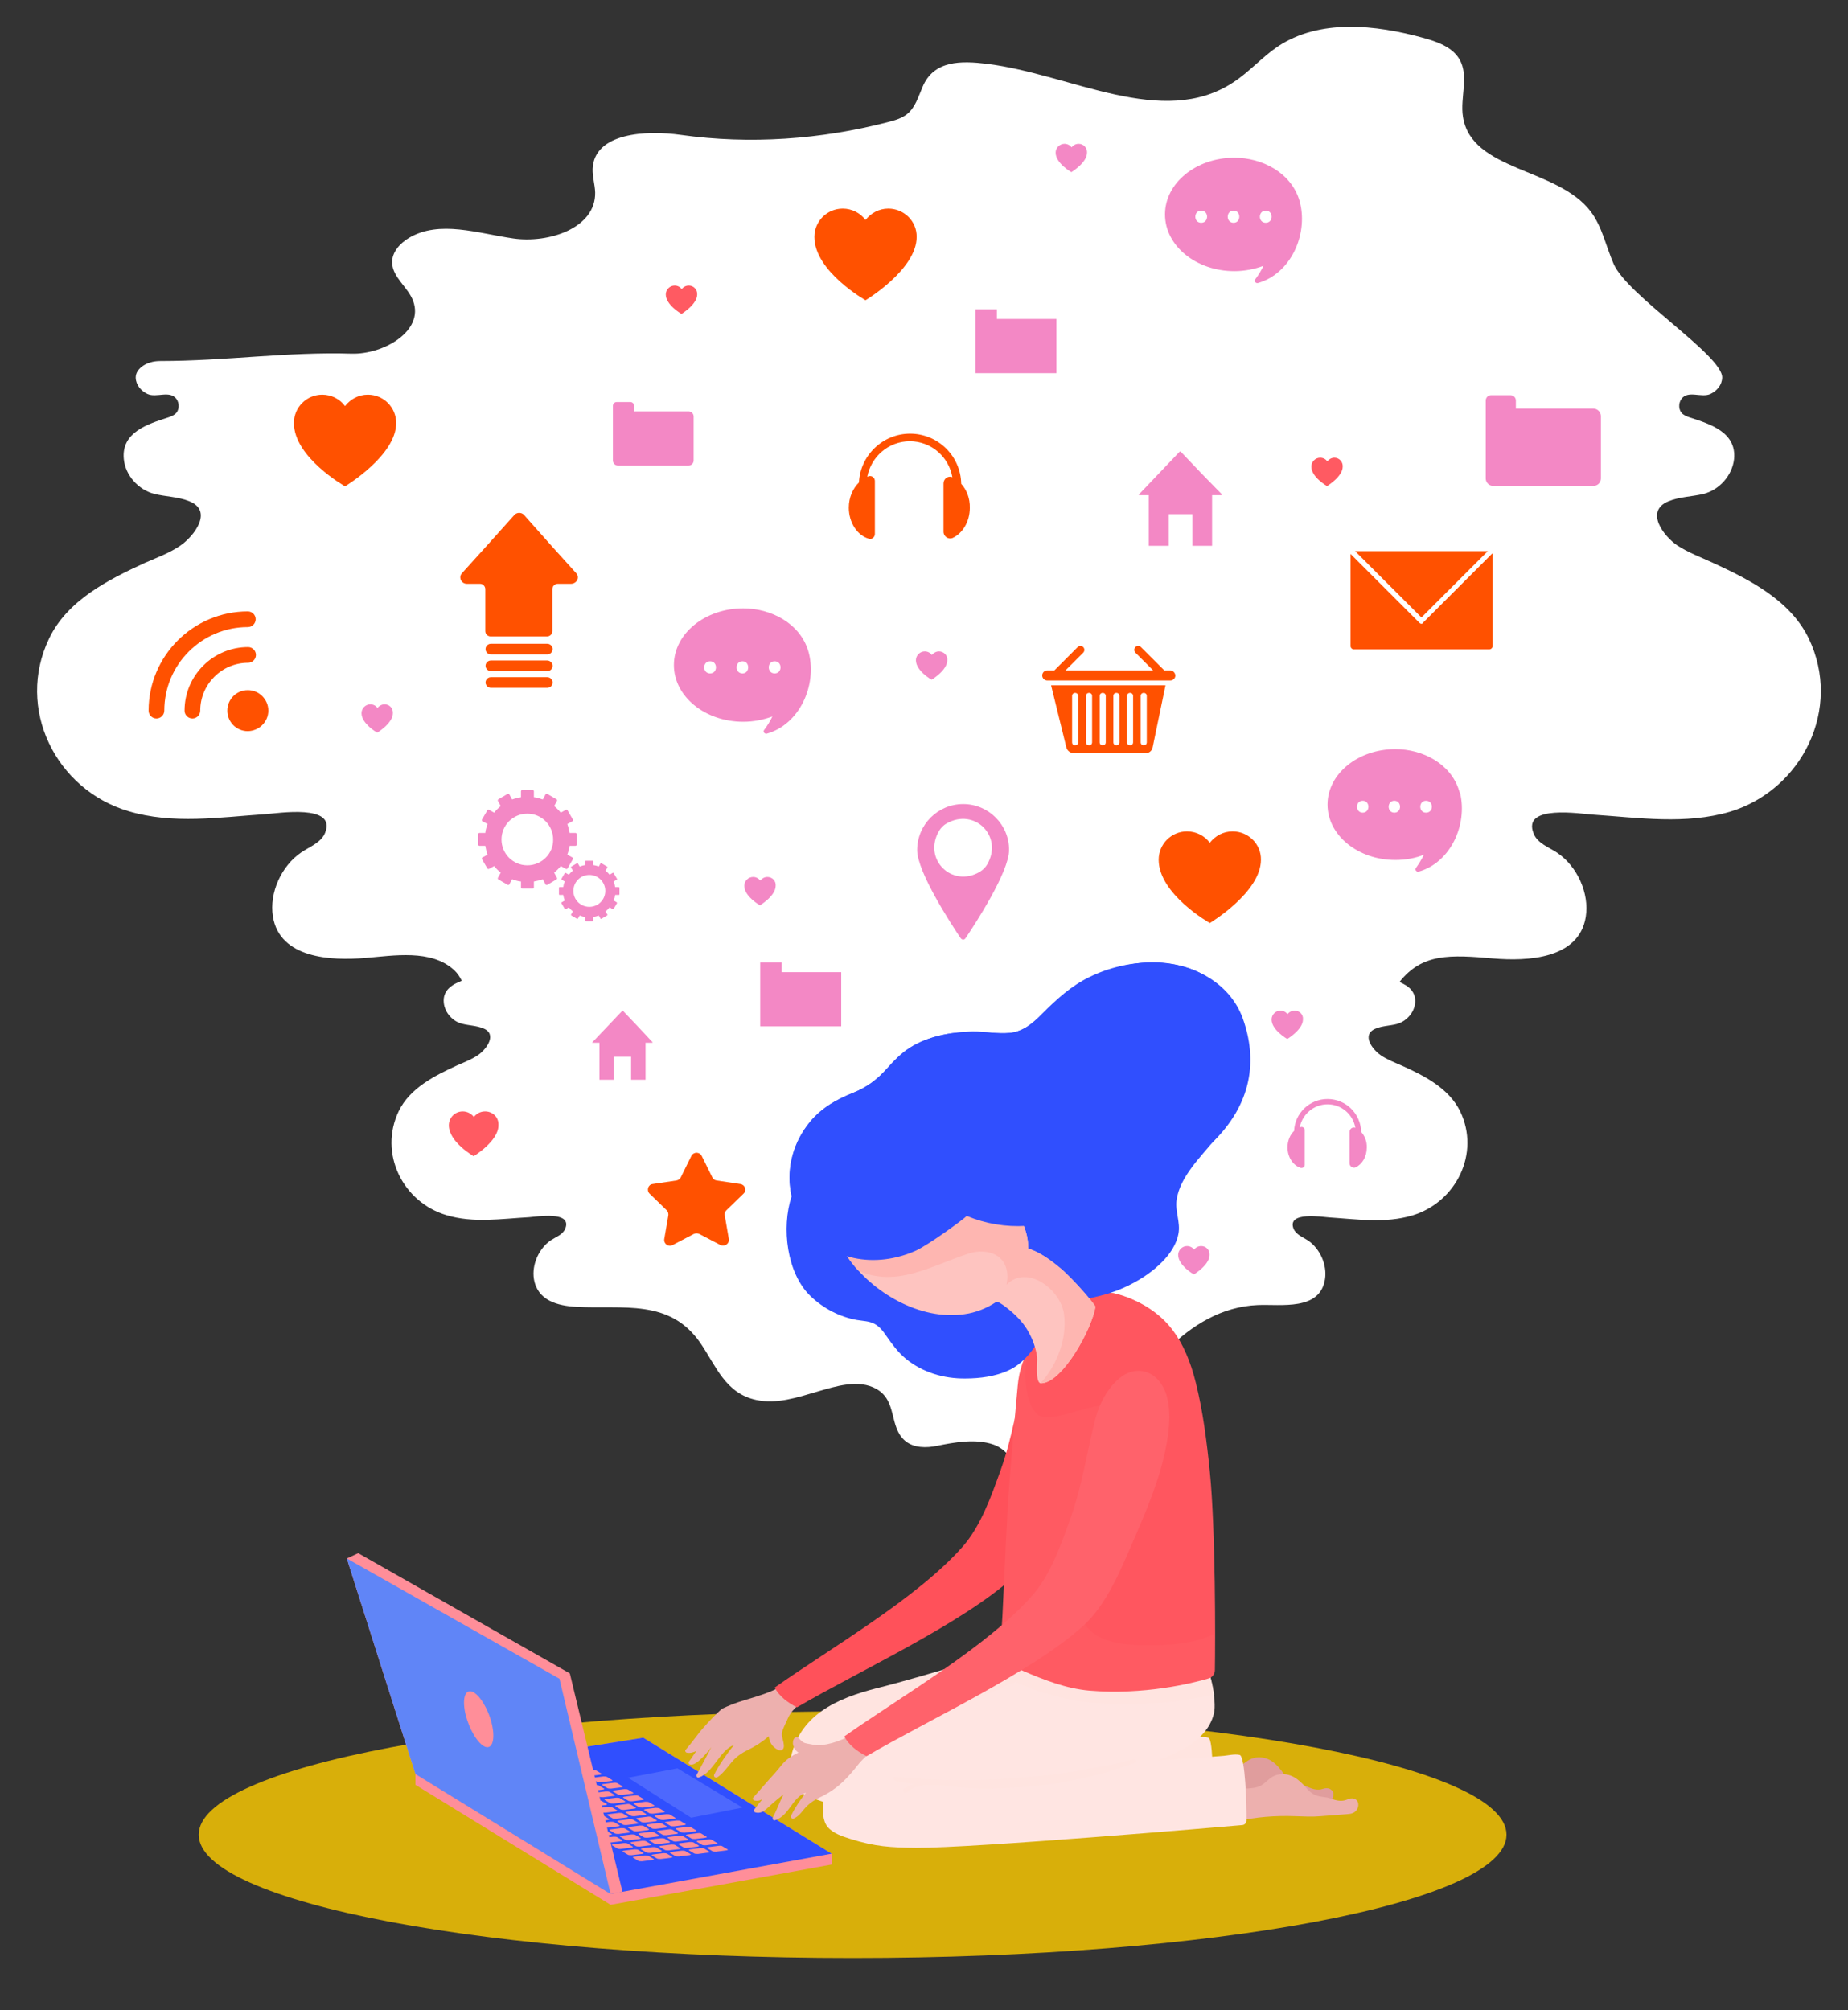 <?xml version="1.0" encoding="utf-8"?>
<!-- Generator: Adobe Illustrator 19.0.0, SVG Export Plug-In . SVG Version: 6.00 Build 0)  -->
<svg version="1.1" id="Layer_1" xmlns="http://www.w3.org/2000/svg" xmlns:xlink="http://www.w3.org/1999/xlink" x="0px" y="0px"
	 viewBox="0 0 730 794" style="enable-background:new 0 0 730 794;" xml:space="preserve">
<rect x="0" y="0" width="730" height="794" fill="#333333" stroke="none"/>
<style type="text/css">
	.st0{fill:#FFFFFF;}
	.st1{fill:#FF5100;}
	.st2{fill:#F388C5;}
	.st3{fill:#FF5A62;}
	.st4{opacity:0.81;}
	.st5{clip-path:url(#XMLID_290_);fill:#FECB00;}
	.st6{fill:#FF8E99;}
	.st7{fill:#304FFE;}
	.st8{fill:#4D68FE;}
	.st9{fill:#6085F7;}
	.st10{fill:#E09D9D;}
	.st11{fill:#FFE4E0;}
	.st12{fill:#EDB0AE;}
	.st13{fill:#FFE5E2;}
	.st14{fill:#FF515A;}
	.st15{fill:#FF565F;}
	.st16{fill:#FEC4C0;}
	.st17{fill:#FEB6B1;}
	.st18{fill:#FF626B;}
	.st19{fill:none;}
</style>
<path id="XMLID_159_" class="st0" d="M714.5,252.2c-7.3-15.1-23.5-23.3-37.9-29.9c-4.7-2.2-9.7-4-14.1-6.9
	c-5.3-3.6-12.9-13.5-3.4-17.4c4.4-1.8,9.2-1.8,13.8-2.9c6.3-1.6,11.4-7.3,12.1-13.8c1-10.6-9.5-13.8-17.5-16.4
	c-0.9-0.3-1.9-0.7-2.7-1.3c-1.8-1.4-1.9-4.2-0.6-6c2.6-3.6,7.9-0.3,11.5-2c2.5-1.2,4.5-3.5,4.6-6.4c0.3-8.8-37.4-32.3-42.9-45
	c-3-6.9-4.5-14.6-9-20.6c-13.1-17.4-47.2-15.9-50.5-37.5c-1.2-7.6,2.5-16.1-1.4-22.7c-2.8-4.8-8.7-6.9-14.1-8.4
	c-19.2-5.3-41.2-7.6-57.7,3.4c-6.2,4.2-11.2,10-17.5,14.1c-28,18.5-64.1-3.2-97.4-7.3c-10-1.2-21-1.5-25.4,9.2
	c-1.6,3.7-2.8,7.9-5.9,10.5c-2.1,1.8-4.9,2.6-7.6,3.3c-26.6,6.9-54.6,8.9-81.8,5.1c-14.1-2-34.4-0.8-35,13.4c-0.1,3.1,0.9,6.2,1,9.3
	c0.3,14.1-18.3,20.2-32.3,18.2c-14-2-29.2-7.4-41.3-0.2c-3.5,2.1-6.7,5.6-6.6,9.7c0.1,5.9,6.3,9.7,8.3,15.2
	c4.4,11.8-11.6,21.1-24.2,20.8c-25.5-0.8-49.9,2.9-75.7,2.9c-2.7,0-5.4,0.7-7.5,2.4c-1.3,1.1-2.2,2.4-2.2,4.2
	c0.1,2.9,2.1,5.2,4.6,6.4c3.6,1.7,8.8-1.6,11.5,2c1.3,1.8,1.2,4.6-0.6,6c-0.8,0.6-1.7,1-2.7,1.3c-8,2.6-18.5,5.8-17.5,16.4
	c0.6,6.5,5.8,12.2,12.1,13.8c4.5,1.1,9.4,1.1,13.8,2.9c9.5,3.8,1.9,13.7-3.4,17.4c-4.3,3-9.3,4.8-14.1,6.9
	c-14.4,6.6-30.7,14.8-37.9,29.9c-13.3,27.6,2.6,59.7,31.3,68.2c17.6,5.3,36.1,2.4,54,1.2c5-0.3,28.4-4.2,23.7,7.4
	c-1.6,3.9-6.2,5.5-9.4,7.7c-7.8,5.3-12.7,15.9-11.2,25.3c2.7,16.7,23.2,17.5,36.4,16.4c11.2-0.9,26.1-3.6,35.2,4.8
	c1.3,1.2,2.2,2.6,3,4.2c-3.9,1.5-7.6,3.8-7.1,8.7c0.4,3.9,3.5,7.4,7.3,8.3c2.7,0.7,5.6,0.7,8.3,1.8c5.7,2.3,1.2,8.3-2,10.5
	c-2.6,1.8-5.6,2.9-8.5,4.2c-8.7,4-18.5,8.9-22.9,18c-8,16.7,1.6,36,18.9,41.1c10.6,3.2,21.7,1.4,32.6,0.8c3-0.2,17.1-2.6,14.3,4.5
	c-1,2.4-3.7,3.3-5.7,4.6c-4.7,3.2-7.6,9.6-6.7,15.3c1.4,8.5,9.3,10.6,16.8,11c18.5,1,36.7-3.3,48.9,14.2c6.3,9.2,9.9,20,22.2,22.6
	c8,1.7,16.2-1,24-3.3c7.3-2.1,16.4-5.1,23.5-1c8.2,4.7,4.8,14.9,11.2,20.4c3.4,2.9,8.4,2.9,12.7,2c6.9-1.4,15.2-2.9,22.2-0.5
	c8.9,3,11.9,16.3,19.1,21.8c12.6,9.5,21-18.6,25.2-25.8c12.8-22,31.8-49.9,60.1-51.1c9.2-0.4,24.6,2.4,26.6-10.2
	c0.9-5.7-2-12.1-6.7-15.3c-2-1.3-4.7-2.3-5.7-4.6c-2.8-7,11.3-4.7,14.3-4.5c10.8,0.7,21.9,2.4,32.6-0.8
	c17.3-5.2,26.9-24.5,18.9-41.1c-4.4-9.1-14.2-14.1-22.9-18c-2.9-1.3-5.9-2.4-8.5-4.2c-3.2-2.2-7.8-8.1-2-10.5
	c2.6-1.1,5.6-1.1,8.3-1.8c3.8-1,6.9-4.4,7.3-8.3c0.4-4.5-2.6-6.8-6.2-8.3c9-11.4,20-10.8,37.2-9.3c13.2,1.1,33.7,0.3,36.4-16.4
	c1.5-9.4-3.4-20-11.2-25.3c-3.2-2.2-7.9-3.7-9.4-7.7c-4.7-11.6,18.7-7.7,23.7-7.4c17.9,1.2,36.4,4,54-1.2
	C711.9,311.9,727.8,279.9,714.5,252.2"/>
<polygon id="XMLID_158_" class="st1" points="587.7,217.7 535.3,217.7 561.5,243.9 "/>
<path id="XMLID_157_" class="st1" d="M561.5,246.4c-0.3,0-0.5-0.1-0.7-0.3l-27.3-27.3c0,0.1,0,0.1,0,0.2v36.2c0,0.7,0.6,1.3,1.3,1.3
	h53.5c0.7,0,1.3-0.6,1.3-1.3V219c0-0.1,0-0.2-0.1-0.4l-27.4,27.4C562,246.3,561.8,246.4,561.5,246.4"/>
<path id="XMLID_156_" class="st1" d="M379.7,191.1c-0.2-11-9.2-19.8-20.2-19.8c-10.8,0-19.7,8.6-20.2,19.3c-2.4,2.3-4,5.9-4,9.9
	c0,6,3.4,11,7.9,12.3c1.2,0.4,2.4-0.6,2.4-1.9v-20.9c0-1.3-1.2-2.2-2.4-1.9c-0.2,0.1-0.4,0.2-0.6,0.2c1.5-7.9,8.4-14,16.8-14
	c8.4,0,15.4,6.1,16.8,14.2c-1.7-0.7-3.5,0.6-3.5,2.5V210c0,1.9,1.9,3.2,3.6,2.5c3.9-1.8,6.8-6.4,6.8-11.9
	C383.2,196.8,381.8,193.4,379.7,191.1"/>
<path id="XMLID_155_" class="st2" d="M537.7,447.1c-0.2-7.2-6-13-13.3-13c-7.1,0-12.9,5.6-13.2,12.6c-1.6,1.5-2.6,3.9-2.6,6.5
	c0,3.9,2.2,7.2,5.2,8.1c0.8,0.2,1.6-0.4,1.6-1.2v-13.7c0-0.8-0.8-1.5-1.6-1.2c-0.1,0-0.2,0.1-0.4,0.2c1-5.2,5.5-9.2,11-9.2
	c5.5,0,10.1,4,11,9.3c-1.1-0.5-2.3,0.4-2.3,1.6v12.4c0,1.2,1.3,2.1,2.4,1.6c2.6-1.2,4.4-4.2,4.4-7.8
	C540,450.8,539.1,448.7,537.7,447.1"/>
<path id="XMLID_154_" class="st2" d="M629.4,161.4h-30.6v-3.2c0-1.2-1-2.1-2.1-2.1H589c-1.2,0-2.1,1-2.1,2.1v6v0.7V189
	c0,1.6,1.3,2.9,2.9,2.9h39.7c1.6,0,2.9-1.3,2.9-2.9v-24.8C632.3,162.7,631,161.4,629.4,161.4"/>
<path id="XMLID_153_" class="st2" d="M272,162.5h-21.5v-2.2c0-0.8-0.7-1.5-1.5-1.5h-5.4c-0.8,0-1.5,0.7-1.5,1.5v4.2v0.5v16.9
	c0,1.1,0.9,2,2,2H272c1.1,0,2-0.9,2-2v-17.4C274,163.4,273.1,162.5,272,162.5"/>
<polygon id="XMLID_152_" class="st2" points="332.3,384 308.8,384 308.8,380.2 300.3,380.2 300.3,386 300.3,386.5 300.3,405.4 
	332.3,405.4 "/>
<polygon id="XMLID_151_" class="st2" points="417.3,126 393.8,126 393.8,122.2 385.3,122.2 385.3,128 385.3,128.5 385.3,147.4 
	417.3,147.4 "/>
<path id="XMLID_150_" class="st1" d="M277.2,456.6l4.2,8.5c0.3,0.7,1,1.1,1.7,1.2l9.4,1.4c1.8,0.3,2.6,2.5,1.2,3.8l-6.8,6.6
	c-0.5,0.5-0.8,1.3-0.6,2l1.6,9.3c0.3,1.8-1.6,3.2-3.3,2.4l-8.4-4.4c-0.7-0.3-1.4-0.3-2.1,0l-8.4,4.4c-1.7,0.9-3.6-0.5-3.3-2.4
	l1.6-9.3c0.1-0.7-0.1-1.5-0.6-2l-6.8-6.6c-1.3-1.3-0.6-3.6,1.2-3.8l9.4-1.4c0.7-0.1,1.4-0.6,1.7-1.2l4.2-8.5
	C274,454.9,276.3,454.9,277.2,456.6"/>
<path id="XMLID_149_" class="st1" d="M145.3,155.9c-3.7,0-6.9,1.8-9,4.5c-2-2.7-5.3-4.5-9-4.5c-6.2,0-11.2,5-11.2,11.2
	c0,13.6,20.2,25,20.2,25s20.2-12.1,20.2-25C156.5,160.9,151.5,155.9,145.3,155.9"/>
<path id="XMLID_148_" class="st1" d="M486.9,328.4c-3.7,0-6.9,1.8-9,4.5c-2-2.7-5.3-4.5-9-4.5c-6.2,0-11.2,5-11.2,11.2
	c0,13.6,20.2,25,20.2,25s20.2-12.1,20.2-25C498.2,333.4,493.1,328.4,486.9,328.4"/>
<path id="XMLID_147_" class="st1" d="M350.9,82.4c-3.7,0-6.9,1.8-9,4.5c-2-2.7-5.3-4.5-9-4.5c-6.2,0-11.2,5-11.2,11.2
	c0,13.6,20.2,25,20.2,25s20.2-12.1,20.2-25C362.2,87.4,357.1,82.4,350.9,82.4"/>
<path id="XMLID_146_" class="st3" d="M191.6,439c-1.8,0-3.4,0.9-4.4,2.2c-1-1.3-2.6-2.2-4.4-2.2c-3,0-5.5,2.4-5.5,5.5
	c0,6.6,9.8,12.2,9.8,12.2s9.8-5.9,9.8-12.2C197.1,441.4,194.7,439,191.6,439"/>
<path id="XMLID_145_" class="st3" d="M527.1,180.8c-1.1,0-2.1,0.6-2.8,1.4c-0.6-0.8-1.6-1.4-2.8-1.4c-1.9,0-3.5,1.6-3.5,3.5
	c0,4.2,6.2,7.7,6.2,7.7s6.2-3.7,6.2-7.7C530.5,182.4,529,180.8,527.1,180.8"/>
<path id="XMLID_144_" class="st3" d="M272.1,112.8c-1.1,0-2.1,0.5-2.8,1.4c-0.6-0.8-1.6-1.4-2.8-1.4c-1.9,0-3.5,1.6-3.5,3.5
	c0,4.2,6.2,7.7,6.2,7.7s6.2-3.7,6.2-7.7C275.5,114.4,274,112.8,272.1,112.8"/>
<path id="XMLID_143_" class="st2" d="M426.1,56.8c-1.1,0-2.1,0.5-2.8,1.4c-0.6-0.8-1.6-1.4-2.8-1.4c-1.9,0-3.5,1.6-3.5,3.5
	c0,4.2,6.2,7.7,6.2,7.7s6.2-3.7,6.2-7.7C429.5,58.4,428,56.8,426.1,56.8"/>
<path id="XMLID_142_" class="st2" d="M151.9,278.2c-1.1,0-2.1,0.6-2.8,1.4c-0.6-0.8-1.6-1.4-2.8-1.4c-1.9,0-3.5,1.6-3.5,3.5
	c0,4.2,6.2,7.7,6.2,7.7s6.2-3.7,6.2-7.7C155.3,279.7,153.8,278.2,151.9,278.2"/>
<path id="XMLID_141_" class="st2" d="M303.1,346.4c-1.1,0-2.1,0.6-2.8,1.4c-0.6-0.8-1.6-1.4-2.8-1.4c-1.9,0-3.5,1.6-3.5,3.5
	c0,4.2,6.2,7.7,6.2,7.7s6.2-3.7,6.2-7.7C306.6,347.9,305,346.4,303.1,346.4"/>
<path id="XMLID_140_" class="st2" d="M370.9,257.3c-1.1,0-2.1,0.6-2.8,1.4c-0.6-0.8-1.6-1.4-2.8-1.4c-1.9,0-3.5,1.6-3.5,3.5
	c0,4.2,6.2,7.7,6.2,7.7s6.2-3.7,6.2-7.7C374.4,258.9,372.8,257.3,370.9,257.3"/>
<path id="XMLID_139_" class="st2" d="M511.4,399.2c-1.1,0-2.1,0.5-2.8,1.4c-0.6-0.8-1.6-1.4-2.8-1.4c-1.9,0-3.5,1.6-3.5,3.5
	c0,4.2,6.2,7.7,6.2,7.7s6.2-3.7,6.2-7.7C514.9,400.7,513.3,399.2,511.4,399.2"/>
<path id="XMLID_138_" class="st2" d="M474.5,492.2c-1.1,0-2.1,0.5-2.8,1.4c-0.6-0.8-1.6-1.4-2.8-1.4c-1.9,0-3.5,1.6-3.5,3.5
	c0,4.2,6.2,7.7,6.2,7.7s6.2-3.7,6.2-7.7C477.9,493.7,476.4,492.2,474.5,492.2"/>
<path id="XMLID_137_" class="st1" d="M227.6,226.4l-9.4-10.4L207,203.4c-1-1.1-2.8-1.1-3.8,0L191.9,216l-9.4,10.4
	c-1.5,1.6-0.3,4.2,1.9,4.2h5.2c1.2,0,2.1,1,2.1,2.1v16.6c0,1.2,1,2.1,2.1,2.1h22.3c1.2,0,2.1-1,2.1-2.1v-16.6c0-1.2,1-2.1,2.1-2.1
	h5.2C227.9,230.6,229.1,228,227.6,226.4"/>
<path id="XMLID_136_" class="st1" d="M193.9,258.5h22.3c1.2,0,2.1-1,2.1-2.1c0-1.2-1-2.1-2.1-2.1h-22.3c-1.2,0-2.1,1-2.1,2.1
	C191.8,257.6,192.8,258.5,193.9,258.5"/>
<path id="XMLID_135_" class="st1" d="M193.9,265.1h22.3c1.2,0,2.1-1,2.1-2.1s-1-2.1-2.1-2.1h-22.3c-1.2,0-2.1,1-2.1,2.1
	S192.8,265.1,193.9,265.1"/>
<path id="XMLID_134_" class="st1" d="M193.9,271.7h22.3c1.2,0,2.1-1,2.1-2.1c0-1.2-1-2.1-2.1-2.1h-22.3c-1.2,0-2.1,1-2.1,2.1
	C191.8,270.7,192.8,271.7,193.9,271.7"/>
<path id="XMLID_133_" class="st1" d="M106,280.7c0-4.4-3.6-8.1-8.1-8.1c-4.5,0-8.1,3.6-8.1,8.1c0,4.5,3.6,8.1,8.1,8.1
	C102.4,288.7,106,285.1,106,280.7"/>
<path id="XMLID_132_" class="st1" d="M76,283.8c1.7,0,3.1-1.4,3.1-3.1c0-10.4,8.5-18.9,18.9-18.9c1.7,0,3.1-1.4,3.1-3.1
	s-1.4-3.1-3.1-3.1c-13.8,0-25.1,11.2-25.1,25.1C72.9,282.4,74.3,283.8,76,283.8"/>
<path id="XMLID_131_" class="st1" d="M61.8,283.8c1.7,0,3.1-1.4,3.1-3.1c0-18.2,14.8-33,33-33c1.7,0,3.1-1.4,3.1-3.1
	c0-1.7-1.4-3.1-3.1-3.1c-21.6,0-39.2,17.6-39.2,39.2C58.7,282.4,60.1,283.8,61.8,283.8"/>
<path id="XMLID_130_" class="st1" d="M462.2,264.8h-2.3l-9.2-9.2c-0.6-0.6-1.6-0.6-2.2,0c-0.6,0.6-0.6,1.6,0,2.2l7,7h-34.6l7-7
	c0.6-0.6,0.6-1.6,0-2.2c-0.6-0.6-1.6-0.6-2.2,0l-9.2,9.2h-2.8c-1.1,0-2,0.9-2,2c0,1.1,0.9,2,2,2h48.6c1.1,0,2-0.9,2-2
	C464.2,265.7,463.3,264.8,462.2,264.8"/>
<path id="XMLID_122_" class="st1" d="M421.2,295.1c0.3,1.4,1.6,2.4,3,2.4h28.4c1.3,0,2.4-0.9,2.7-2.2l5.1-24.6h-45.2L421.2,295.1z
	 M450.6,274.9c0-0.7,0.5-1.2,1.2-1.2c0.7,0,1.2,0.5,1.2,1.2v18.3c0,0.7-0.5,1.2-1.2,1.2c-0.7,0-1.2-0.5-1.2-1.2V274.9z M445.2,274.9
	c0-0.7,0.5-1.2,1.2-1.2c0.7,0,1.2,0.5,1.2,1.2v18.3c0,0.7-0.5,1.2-1.2,1.2c-0.7,0-1.2-0.5-1.2-1.2V274.9z M439.8,274.9
	c0-0.7,0.5-1.2,1.2-1.2c0.7,0,1.2,0.5,1.2,1.2v18.3c0,0.7-0.5,1.2-1.2,1.2c-0.7,0-1.2-0.5-1.2-1.2V274.9z M434.4,274.9
	c0-0.7,0.5-1.2,1.2-1.2c0.7,0,1.2,0.5,1.2,1.2v18.3c0,0.7-0.5,1.2-1.2,1.2c-0.7,0-1.2-0.5-1.2-1.2V274.9z M429,274.9
	c0-0.7,0.5-1.2,1.2-1.2c0.7,0,1.2,0.5,1.2,1.2v18.3c0,0.7-0.5,1.2-1.2,1.2c-0.7,0-1.2-0.5-1.2-1.2V274.9z M425.9,274.9v18.3
	c0,0.7-0.5,1.2-1.2,1.2c-0.7,0-1.2-0.5-1.2-1.2v-18.3c0-0.7,0.5-1.2,1.2-1.2C425.4,273.7,425.9,274.2,425.9,274.9"/>
<path id="XMLID_121_" class="st2" d="M474.5,186.9l-8.1-8.5c-0.1-0.1-0.3-0.1-0.4,0l-8.1,8.5l-8,8.4c-0.1,0.1,0,0.3,0.1,0.3h3.8v20
	h7.9v-12.5h9.3v12.5h7.8v-20h3.6c0.2,0,0.3-0.3,0.2-0.4L474.5,186.9z"/>
<path id="XMLID_120_" class="st2" d="M252,405.5l-5.9-6.2c-0.1-0.1-0.2-0.1-0.3,0l-5.9,6.2l-5.9,6.2c-0.1,0.1,0,0.2,0.1,0.2h2.7
	v14.6h5.7v-9.1h6.8v9.1h5.7v-14.6h2.6c0.2,0,0.2-0.2,0.1-0.3L252,405.5z"/>
<path id="XMLID_117_" class="st2" d="M380.5,317.6c-10,0-18.2,8.1-18.2,18.2c0,8.6,13.4,29.2,17.2,34.8c0.5,0.7,1.5,0.7,1.9,0
	c3.8-5.6,17.2-26.2,17.2-34.8C398.7,325.8,390.5,317.6,380.5,317.6 M387,344.4c-11,6.4-22.5-5-16.1-16.1c0.7-1.2,1.7-2.3,3-3
	c11-6.4,22.5,5,16.1,16.1C389.3,342.6,388.3,343.6,387,344.4"/>
<path id="XMLID_114_" class="st2" d="M244.4,350.4H243c-0.1-0.7-0.3-1.5-0.6-2.2l1.2-0.7c0.2-0.1,0.2-0.3,0.1-0.4l-1.3-2.2
	c-0.1-0.2-0.3-0.2-0.4-0.1l-1.2,0.7c-0.5-0.6-1-1.1-1.6-1.6l0.7-1.2c0.1-0.2,0-0.3-0.1-0.4l-2.2-1.3c-0.2-0.1-0.3,0-0.4,0.1
	l-0.7,1.2c-0.7-0.3-1.4-0.5-2.2-0.6v-1.4c0-0.2-0.1-0.3-0.3-0.3h-2.5c-0.2,0-0.3,0.1-0.3,0.3v1.4c-0.7,0.1-1.5,0.3-2.2,0.6l-0.7-1.2
	c-0.1-0.2-0.3-0.2-0.4-0.1l-2.2,1.3c-0.2,0.1-0.2,0.3-0.1,0.4l0.7,1.2c-0.6,0.5-1.1,1-1.6,1.6l-1.2-0.7c-0.2-0.1-0.3,0-0.4,0.1
	l-1.3,2.2c-0.1,0.2,0,0.3,0.1,0.4l1.2,0.7c-0.3,0.7-0.5,1.4-0.6,2.2h-1.4c-0.2,0-0.3,0.1-0.3,0.3v2.5c0,0.2,0.1,0.3,0.3,0.3h1.4
	c0.1,0.7,0.3,1.5,0.6,2.2l-1.2,0.7c-0.2,0.1-0.2,0.3-0.1,0.4l1.3,2.2c0.1,0.2,0.3,0.2,0.4,0.1l1.2-0.7c0.5,0.6,1,1.1,1.6,1.6
	l-0.7,1.2c-0.1,0.2,0,0.3,0.1,0.4l2.2,1.3c0.2,0.1,0.3,0,0.4-0.1l0.7-1.2c0.7,0.3,1.4,0.5,2.2,0.6v1.4c0,0.2,0.1,0.3,0.3,0.3h2.5
	c0.2,0,0.3-0.1,0.3-0.3v-1.4c0.7-0.1,1.5-0.3,2.2-0.6l0.7,1.2c0.1,0.2,0.3,0.2,0.4,0.1l2.2-1.3c0.2-0.1,0.2-0.3,0.1-0.4l-0.7-1.2
	c0.6-0.5,1.1-1,1.6-1.6l1.2,0.7c0.2,0.1,0.3,0,0.4-0.1l1.3-2.2c0.1-0.2,0-0.3-0.1-0.4l-1.2-0.7c0.3-0.7,0.5-1.4,0.6-2.2h1.4
	c0.2,0,0.3-0.1,0.3-0.3v-2.5C244.7,350.6,244.6,350.4,244.4,350.4 M232.8,358.2c-3.5,0-6.3-2.8-6.3-6.3c0-3.5,2.8-6.3,6.3-6.3
	c3.5,0,6.3,2.8,6.3,6.3C239.1,355.4,236.3,358.2,232.8,358.2"/>
<path id="XMLID_111_" class="st2" d="M227.3,329H225c-0.2-1.2-0.5-2.4-0.9-3.5l2-1.1c0.3-0.1,0.3-0.5,0.2-0.7l-2.1-3.6
	c-0.1-0.3-0.5-0.3-0.7-0.2l-2,1.1c-0.8-1-1.6-1.8-2.6-2.6l1.1-2c0.1-0.3,0.1-0.6-0.2-0.7l-3.6-2.1c-0.3-0.1-0.6-0.1-0.7,0.2l-1.1,2
	c-1.1-0.4-2.3-0.8-3.5-0.9v-2.3c0-0.3-0.2-0.5-0.5-0.5h-4.1c-0.3,0-0.5,0.2-0.5,0.5v2.3c-1.2,0.2-2.4,0.5-3.5,0.9l-1.1-2
	c-0.1-0.3-0.5-0.3-0.7-0.2l-3.6,2.1c-0.3,0.1-0.3,0.5-0.2,0.7l1.1,2c-1,0.8-1.8,1.6-2.6,2.6l-2-1.1c-0.3-0.1-0.6-0.1-0.7,0.2
	l-2.1,3.6c-0.1,0.3-0.1,0.6,0.2,0.7l2,1.1c-0.4,1.1-0.8,2.3-0.9,3.5h-2.3c-0.3,0-0.5,0.2-0.5,0.5v4.1c0,0.3,0.2,0.5,0.5,0.5h2.3
	c0.2,1.2,0.5,2.4,0.9,3.5l-2,1.1c-0.3,0.1-0.3,0.5-0.2,0.7l2.1,3.6c0.1,0.3,0.5,0.3,0.7,0.2l2-1.1c0.8,1,1.6,1.8,2.6,2.6l-1.1,2
	c-0.1,0.3-0.1,0.6,0.2,0.7l3.6,2.1c0.3,0.1,0.6,0.1,0.7-0.2l1.1-2c1.1,0.4,2.3,0.8,3.5,0.9v2.3c0,0.3,0.2,0.5,0.5,0.5h4.1
	c0.3,0,0.5-0.2,0.5-0.5v-2.3c1.2-0.2,2.4-0.5,3.5-0.9l1.1,2c0.1,0.3,0.5,0.3,0.7,0.2l3.6-2.1c0.3-0.1,0.3-0.5,0.2-0.7l-1.1-2
	c1-0.8,1.8-1.6,2.6-2.6l2,1.1c0.3,0.1,0.6,0.1,0.7-0.2l2.1-3.6c0.1-0.3,0.1-0.6-0.2-0.7l-2-1.1c0.4-1.1,0.8-2.3,0.9-3.5h2.3
	c0.3,0,0.5-0.2,0.5-0.5v-4.1C227.8,329.2,227.5,329,227.3,329 M208.3,341.8c-5.7,0-10.2-4.6-10.2-10.2c0-5.7,4.6-10.2,10.2-10.2
	c5.7,0,10.2,4.6,10.2,10.2C218.6,337.2,214,341.8,208.3,341.8"/>
<path id="XMLID_110_" class="st2" d="M576.4,312.4c-3.2-10.7-14.4-16.5-25.2-16.5c-14.8,0-26.8,9.8-26.8,21.9
	c0,12.1,12,21.9,26.8,21.9c4,0,7.9-0.7,11.3-2.1c-0.9,1.8-2,3.6-3.2,5.3c-0.5,0.7,0.3,1.6,1.1,1.4c12.7-3.6,19.3-18.6,16.4-30.9
	C576.6,313.1,576.5,312.7,576.4,312.4"/>
<path id="XMLID_109_" class="st0" d="M538.3,316.3c-3,0-3,4.7,0,4.7C541.3,321,541.3,316.3,538.3,316.3"/>
<path id="XMLID_108_" class="st0" d="M550.8,316.3c-3,0-3,4.7,0,4.7C553.8,321,553.8,316.3,550.8,316.3"/>
<path id="XMLID_107_" class="st0" d="M563.3,316.3c-3,0-3,4.7,0,4.7C566.4,321,566.4,316.3,563.3,316.3"/>
<path id="XMLID_106_" class="st2" d="M319.3,257.2c-3.3-11-14.7-16.9-25.7-16.9c-15.1,0-27.4,10-27.4,22.4
	c0,12.4,12.3,22.4,27.4,22.4c4.1,0,8-0.8,11.5-2.1c-0.9,1.9-2,3.7-3.3,5.4c-0.5,0.7,0.3,1.6,1.1,1.4c13-3.7,19.7-19,16.7-31.5
	C319.5,258,319.4,257.6,319.3,257.2"/>
<path id="XMLID_105_" class="st0" d="M280.5,261.2c-3.1,0-3.1,4.8,0,4.8C283.6,266,283.6,261.2,280.5,261.2"/>
<path id="XMLID_104_" class="st0" d="M293.3,261.2c-3.1,0-3.1,4.8,0,4.8C296.3,266,296.3,261.2,293.3,261.2"/>
<path id="XMLID_103_" class="st0" d="M306,261.2c-3.1,0-3.1,4.8,0,4.8C309.1,266,309.1,261.2,306,261.2"/>
<path id="XMLID_102_" class="st2" d="M513.3,79.2c-3.3-11-14.7-16.9-25.7-16.9c-15.1,0-27.4,10-27.4,22.4
	c0,12.4,12.3,22.4,27.4,22.4c4.1,0,8-0.8,11.5-2.1c-0.9,1.9-2,3.7-3.3,5.4c-0.5,0.7,0.3,1.6,1.1,1.4c13-3.7,19.7-19,16.7-31.5
	C513.5,80,513.4,79.6,513.3,79.2"/>
<path id="XMLID_101_" class="st0" d="M474.5,83.2c-3.1,0-3.1,4.8,0,4.8C477.6,88,477.6,83.2,474.5,83.2"/>
<path id="XMLID_100_" class="st0" d="M487.3,83.2c-3.1,0-3.1,4.8,0,4.8C490.3,88,490.3,83.2,487.3,83.2"/>
<path id="XMLID_99_" class="st0" d="M500,83.2c-3.1,0-3.1,4.8,0,4.8C503.1,88,503.1,83.2,500,83.2"/>
<g id="XMLID_95_" class="st4">
	<g id="XMLID_96_">
		<defs>
			<rect id="XMLID_97_" x="78.5" y="676" width="516.6" height="97.4"/>
		</defs>
		<clipPath id="XMLID_290_">
			<use xlink:href="#XMLID_97_"  style="overflow:visible;"/>
		</clipPath>
		<path id="XMLID_98_" class="st5" d="M595.1,724.7c0,26.9-115.7,48.7-258.3,48.7c-142.7,0-258.3-21.8-258.3-48.7
			c0-26.9,115.6-48.7,258.3-48.7C479.4,676,595.1,697.8,595.1,724.7"/>
	</g>
</g>
<polygon id="XMLID_94_" class="st6" points="328.5,732.2 254.1,686.4 164.1,700.7 164.1,705 241.2,752.4 328.5,736.5 "/>
<polygon id="XMLID_93_" class="st7" points="241.2,748.1 328.5,732.2 254.1,686.4 164.1,700.7 "/>
<polygon id="XMLID_92_" class="st8" points="248.1,702.2 267.6,698.5 293.3,714 273,718 "/>
<path id="XMLID_91_" class="st6" d="M225.4,697.7l2,1.2c0.3,0.2,1,0.2,1.5,0.2l4-0.5c0.6-0.1,0.8-0.3,0.5-0.4l-1.2-0.7l-0.9-0.5
	c-0.3-0.2-1-0.2-1.5-0.2l-4,0.5C225.4,697.3,225.2,697.5,225.4,697.7"/>
<path id="XMLID_90_" class="st6" d="M234.1,699.2l-4,0.5c-0.6,0.1-0.8,0.3-0.5,0.4l2,1.2c0.3,0.2,1,0.2,1.5,0.2l4-0.5
	c0.6-0.1,0.8-0.3,0.5-0.4l-2-1.2C235.4,699.2,234.7,699.1,234.1,699.2"/>
<path id="XMLID_89_" class="st6" d="M241.8,703.1l-2-1.2c-0.3-0.2-1-0.2-1.5-0.2l-4,0.5c-0.6,0.1-0.8,0.3-0.5,0.4l2,1.2
	c0.3,0.2,1,0.2,1.5,0.2l4-0.5C241.9,703.5,242.1,703.3,241.8,703.1"/>
<path id="XMLID_88_" class="st6" d="M242.4,704.2l-4,0.5c-0.6,0.1-0.8,0.3-0.5,0.4l2,1.2c0.3,0.2,1,0.2,1.5,0.2l4-0.5
	c0.6-0.1,0.8-0.3,0.5-0.4l-2-1.2C243.7,704.2,243,704.1,242.4,704.2"/>
<path id="XMLID_87_" class="st6" d="M250.1,708.1l-2-1.2c-0.3-0.2-1-0.2-1.5-0.2l-4,0.5c-0.6,0.1-0.8,0.3-0.5,0.4l2,1.2
	c0.3,0.2,1,0.2,1.5,0.2l4-0.5C250.2,708.4,250.4,708.2,250.1,708.1"/>
<path id="XMLID_86_" class="st6" d="M250.7,709.2l-4,0.5c-0.6,0.1-0.8,0.3-0.5,0.4l2,1.2c0.3,0.2,1,0.2,1.5,0.2l4-0.5
	c0.6-0.1,0.8-0.3,0.5-0.4l-2-1.2C252,709.2,251.3,709.1,250.7,709.2"/>
<path id="XMLID_85_" class="st6" d="M258.4,713.1l-2-1.2c-0.3-0.2-1-0.2-1.5-0.2l-4,0.5c-0.6,0.1-0.8,0.3-0.5,0.4l2,1.2
	c0.3,0.2,1,0.2,1.5,0.2l4-0.5C258.5,713.4,258.7,713.2,258.4,713.1"/>
<path id="XMLID_84_" class="st6" d="M259,714.1l-4,0.5c-0.6,0.1-0.8,0.3-0.5,0.4l2,1.2c0.3,0.2,1,0.2,1.5,0.2l4-0.5
	c0.6-0.1,0.8-0.3,0.5-0.4l-2-1.2C260.3,714.2,259.6,714.1,259,714.1"/>
<path id="XMLID_83_" class="st6" d="M266.7,718l-2-1.2c-0.3-0.2-1-0.2-1.5-0.2l-4,0.5c-0.6,0.1-0.8,0.3-0.5,0.4l2,1.2
	c0.3,0.2,1,0.2,1.5,0.2l4-0.5C266.8,718.4,267,718.2,266.7,718"/>
<path id="XMLID_82_" class="st6" d="M267.3,719.1l-4,0.5c-0.6,0.1-0.8,0.3-0.5,0.4l2,1.2c0.3,0.2,1,0.2,1.5,0.2l4-0.5
	c0.6-0.1,0.8-0.3,0.5-0.4l-2-1.2C268.6,719.1,267.9,719.1,267.3,719.1"/>
<path id="XMLID_81_" class="st6" d="M275,723l-2-1.2c-0.3-0.2-1-0.2-1.5-0.2l-4,0.5c-0.6,0.1-0.8,0.3-0.5,0.4l2,1.2
	c0.3,0.2,1,0.2,1.5,0.2l4-0.5C275.1,723.4,275.3,723.2,275,723"/>
<path id="XMLID_80_" class="st6" d="M275.6,724.1l-4,0.5c-0.6,0.1-0.8,0.3-0.5,0.4l2,1.2c0.3,0.2,1,0.2,1.5,0.2l4-0.5
	c0.6-0.1,0.8-0.3,0.5-0.4l-2-1.2C276.9,724.1,276.2,724,275.6,724.1"/>
<path id="XMLID_79_" class="st6" d="M279.8,726.6l-4,0.5c-0.6,0.1-0.8,0.3-0.5,0.4l2,1.2c0.3,0.2,1,0.2,1.5,0.2l4-0.5
	c0.6-0.1,0.8-0.3,0.5-0.4l-2-1.2C281,726.6,280.3,726.5,279.8,726.6"/>
<path id="XMLID_78_" class="st6" d="M283.9,729.1l-4,0.5c-0.6,0.1-0.8,0.3-0.5,0.4l2,1.2c0.3,0.2,1,0.2,1.5,0.2l4-0.5
	c0.6-0.1,0.8-0.3,0.5-0.4l-2-1.2C285.2,729.1,284.5,729,283.9,729.1"/>
<path id="XMLID_77_" class="st6" d="M218.1,698.6l2,1.2c0.3,0.2,1,0.2,1.5,0.2l4-0.5c0.6-0.1,0.8-0.3,0.5-0.4l-2-1.2
	c-0.3-0.2-1-0.2-1.5-0.2l-0.6,0.1l-3.5,0.5C218.1,698.3,217.8,698.5,218.1,698.6"/>
<path id="XMLID_76_" class="st6" d="M228.3,700.3c-0.3-0.2-1-0.2-1.5-0.2l-4,0.5c-0.6,0.1-0.8,0.3-0.5,0.4l2,1.2
	c0.3,0.2,1,0.2,1.5,0.2l4-0.5c0.6-0.1,0.8-0.3,0.5-0.4L228.3,700.3z"/>
<path id="XMLID_75_" class="st6" d="M231,702.7l-4,0.5c-0.6,0.1-0.8,0.3-0.5,0.4l2,1.2c0.3,0.2,1,0.2,1.5,0.2l4-0.5
	c0.6-0.1,0.8-0.3,0.5-0.4l-2-1.2C232.2,702.7,231.5,702.6,231,702.7"/>
<path id="XMLID_74_" class="st6" d="M236.6,705.3c-0.3-0.2-1-0.2-1.5-0.2l-4,0.5c-0.6,0.1-0.8,0.3-0.5,0.4l2,1.2
	c0.3,0.2,1,0.2,1.5,0.2l4-0.5c0.6-0.1,0.8-0.3,0.5-0.4L236.6,705.3z"/>
<path id="XMLID_73_" class="st6" d="M239.3,707.6l-4,0.5c-0.6,0.1-0.8,0.3-0.5,0.4l2,1.2c0.3,0.2,1,0.2,1.5,0.2l4-0.5
	c0.6-0.1,0.8-0.3,0.5-0.4l-2-1.2C240.5,707.6,239.8,707.6,239.3,707.6"/>
<path id="XMLID_72_" class="st6" d="M244.9,710.3c-0.3-0.2-1-0.2-1.5-0.2l-4,0.5c-0.6,0.1-0.8,0.3-0.5,0.4l2,1.2
	c0.3,0.2,1,0.2,1.5,0.2l4-0.5c0.6-0.1,0.8-0.3,0.5-0.4L244.9,710.3z"/>
<path id="XMLID_71_" class="st6" d="M247.6,712.6l-4,0.5c-0.6,0.1-0.8,0.3-0.5,0.4l2,1.2c0.3,0.2,1,0.2,1.5,0.2l4-0.5
	c0.6-0.1,0.8-0.3,0.5-0.4l-2-1.2C248.8,712.6,248.1,712.5,247.6,712.6"/>
<path id="XMLID_70_" class="st6" d="M253.2,715.3c-0.3-0.2-1-0.2-1.5-0.2l-4,0.5c-0.6,0.1-0.8,0.3-0.5,0.4l2,1.2
	c0.3,0.2,1,0.2,1.5,0.2l4-0.5c0.6-0.1,0.8-0.3,0.5-0.4L253.2,715.3z"/>
<path id="XMLID_69_" class="st6" d="M255.9,717.6l-4,0.5c-0.6,0.1-0.8,0.3-0.5,0.4l2,1.2c0.3,0.2,1,0.2,1.5,0.2l4-0.5
	c0.6-0.1,0.8-0.3,0.5-0.4l-2-1.2C257.1,717.6,256.4,717.5,255.9,717.6"/>
<path id="XMLID_68_" class="st6" d="M261.5,720.3c-0.3-0.2-1-0.2-1.5-0.2l-4,0.5c-0.6,0.1-0.8,0.3-0.5,0.4l2,1.2
	c0.3,0.2,1,0.2,1.5,0.2l4-0.5c0.6-0.1,0.8-0.3,0.5-0.4L261.5,720.3z"/>
<path id="XMLID_67_" class="st6" d="M264.2,722.6l-4,0.5c-0.6,0.1-0.8,0.3-0.5,0.4l2,1.2c0.3,0.2,1,0.2,1.5,0.2l4-0.5
	c0.6-0.1,0.8-0.3,0.5-0.4l-2-1.2C265.4,722.6,264.7,722.5,264.2,722.6"/>
<path id="XMLID_66_" class="st6" d="M267.3,727.4l4-0.5c0.6-0.1,0.8-0.3,0.5-0.4l-2-1.2c-0.3-0.2-1-0.2-1.5-0.2l-4,0.5
	c-0.6,0.1-0.8,0.3-0.5,0.4l2,1.2C266.1,727.4,266.8,727.5,267.3,727.4"/>
<path id="XMLID_65_" class="st6" d="M271.5,729.9l4-0.5c0.6-0.1,0.8-0.3,0.5-0.4l-2-1.2c-0.3-0.2-1-0.2-1.5-0.2l-4,0.5
	c-0.6,0.1-0.8,0.3-0.5,0.4l2,1.2C270.2,729.9,270.9,730,271.5,729.9"/>
<path id="XMLID_64_" class="st6" d="M280.2,731.4l-2-1.2c-0.3-0.2-1-0.2-1.5-0.2l-4,0.5c-0.6,0.1-0.8,0.3-0.5,0.4l2,1.2
	c0.3,0.2,1,0.2,1.5,0.2l3.1-0.4l1-0.1C280.2,731.8,280.4,731.6,280.2,731.4"/>
<path id="XMLID_63_" class="st6" d="M211.3,699.2c-0.6,0.1-0.8,0.3-0.5,0.4l2,1.2c0.3,0.2,0.9,0.2,1.5,0.2l4.1-0.5
	c0.5-0.1,0.8-0.3,0.5-0.4l-2-1.2c-0.3-0.2-1-0.2-1.5-0.2l-2,0.3L211.3,699.2z"/>
<path id="XMLID_62_" class="st6" d="M219.5,701.1l-4.1,0.5c-0.6,0.1-0.8,0.3-0.5,0.4l2,1.2c0.3,0.2,0.9,0.2,1.5,0.2l4.1-0.5
	c0.5-0.1,0.8-0.3,0.5-0.4l-2-1.2C220.7,701.1,220,701,219.5,701.1"/>
<path id="XMLID_61_" class="st6" d="M227.2,705l-2-1.2c-0.3-0.2-1-0.2-1.5-0.2l-4.1,0.5c-0.6,0.1-0.8,0.3-0.5,0.4l2,1.2
	c0.3,0.2,0.9,0.2,1.5,0.2l4.1-0.5C227.2,705.4,227.5,705.2,227.2,705"/>
<path id="XMLID_60_" class="st6" d="M225.3,708.3c0.3,0.2,0.9,0.2,1.5,0.2l4.1-0.5c0.5-0.1,0.8-0.3,0.5-0.4l-2-1.2
	c-0.3-0.2-1-0.2-1.5-0.2l-4.1,0.5c-0.6,0.1-0.8,0.3-0.5,0.4L225.3,708.3z"/>
<path id="XMLID_59_" class="st6" d="M229.4,710.8c0.3,0.2,0.9,0.2,1.5,0.2l4.1-0.5c0.5-0.1,0.8-0.3,0.5-0.4l-2-1.2
	c-0.3-0.2-1-0.2-1.5-0.2l-4.1,0.5c-0.6,0.1-0.8,0.3-0.5,0.4L229.4,710.8z"/>
<path id="XMLID_58_" class="st6" d="M233.6,713.3c0.3,0.2,0.9,0.2,1.5,0.2l4.1-0.5c0.5-0.1,0.8-0.3,0.5-0.4l-2-1.2
	c-0.3-0.2-1-0.2-1.5-0.2l-4.1,0.5c-0.6,0.1-0.8,0.3-0.5,0.4L233.6,713.3z"/>
<path id="XMLID_57_" class="st6" d="M237.7,715.8c0.3,0.2,0.9,0.2,1.5,0.2l4.1-0.5c0.5-0.1,0.8-0.3,0.5-0.4l-2-1.2
	c-0.3-0.2-1-0.2-1.5-0.2l-4.1,0.5c-0.6,0.1-0.8,0.3-0.5,0.4L237.7,715.8z"/>
<path id="XMLID_56_" class="st6" d="M241.9,718.2c0.3,0.2,0.9,0.2,1.5,0.2l4.1-0.5c0.5-0.1,0.8-0.3,0.5-0.4l-2-1.2
	c-0.3-0.2-1-0.2-1.5-0.2l-4.1,0.5c-0.6,0.1-0.8,0.3-0.5,0.4L241.9,718.2z"/>
<path id="XMLID_55_" class="st6" d="M246,720.7c0.3,0.2,0.9,0.2,1.5,0.2l4.1-0.5c0.5-0.1,0.8-0.3,0.5-0.4l-2-1.2
	c-0.3-0.2-1-0.2-1.5-0.2l-4.1,0.5c-0.6,0.1-0.8,0.3-0.5,0.4L246,720.7z"/>
<path id="XMLID_54_" class="st6" d="M250.2,723.2c0.3,0.2,0.9,0.2,1.5,0.2l4.1-0.5c0.5-0.1,0.8-0.3,0.5-0.4l-2-1.2
	c-0.3-0.2-1-0.2-1.5-0.2l-4.1,0.5c-0.6,0.1-0.8,0.3-0.5,0.4L250.2,723.2z"/>
<path id="XMLID_53_" class="st6" d="M254.3,725.7c0.3,0.2,0.9,0.2,1.5,0.2l4.1-0.5c0.5-0.1,0.8-0.3,0.5-0.4l-2-1.2
	c-0.3-0.2-1-0.2-1.5-0.2l-4.1,0.5c-0.6,0.1-0.8,0.3-0.5,0.4L254.3,725.7z"/>
<path id="XMLID_52_" class="st6" d="M258.5,728.2c0.3,0.2,0.9,0.2,1.5,0.2l4.1-0.5c0.5-0.1,0.8-0.3,0.5-0.4l-2-1.2
	c-0.3-0.2-1-0.2-1.5-0.2l-4.1,0.5c-0.6,0.1-0.8,0.3-0.5,0.4L258.5,728.2z"/>
<path id="XMLID_51_" class="st6" d="M264.1,730.9l4.1-0.5c0.5-0.1,0.8-0.3,0.5-0.4l-2-1.2c-0.3-0.2-1-0.2-1.5-0.2l-4.1,0.5
	c-0.6,0.1-0.8,0.3-0.5,0.4l2,1.2C262.9,730.9,263.6,730.9,264.1,730.9"/>
<path id="XMLID_50_" class="st6" d="M272.3,732.8c0.5-0.1,0.8-0.3,0.5-0.4l-2-1.2c-0.3-0.2-1-0.2-1.5-0.2l-4.1,0.5
	c-0.6,0.1-0.8,0.3-0.5,0.4l2,1.2c0.3,0.2,0.9,0.2,1.5,0.2l2-0.3L272.3,732.8z"/>
<path id="XMLID_49_" class="st6" d="M203.5,700.5l2,1.2c0.3,0.2,1,0.2,1.5,0.2l4-0.5c0.6-0.1,0.8-0.3,0.5-0.4l-2-1.2
	c-0.3-0.2-1-0.2-1.5-0.2l-2.5,0.3l-1.5,0.2C203.4,700.2,203.2,700.4,203.5,700.5"/>
<path id="XMLID_48_" class="st6" d="M212.2,702.1l-4,0.5c-0.6,0.1-0.8,0.3-0.5,0.4l2,1.2c0.3,0.2,1,0.2,1.5,0.2l4-0.5
	c0.6-0.1,0.8-0.3,0.5-0.4l-2-1.2C213.4,702.1,212.7,702,212.2,702.1"/>
<path id="XMLID_47_" class="st6" d="M213.8,706.8c0.3,0.2,1,0.2,1.5,0.2l4-0.5c0.6-0.1,0.8-0.3,0.5-0.4l-2-1.2
	c-0.3-0.2-1-0.2-1.5-0.2l-4,0.5c-0.6,0.1-0.8,0.3-0.5,0.4L213.8,706.8z"/>
<path id="XMLID_46_" class="st6" d="M218,709.2c0.3,0.2,1,0.2,1.5,0.2l4-0.5c0.6-0.1,0.8-0.3,0.5-0.4l-2-1.2c-0.3-0.2-1-0.2-1.5-0.2
	l-4,0.5c-0.6,0.1-0.8,0.3-0.5,0.4L218,709.2z"/>
<path id="XMLID_45_" class="st6" d="M222.1,711.7c0.3,0.2,1,0.2,1.5,0.2l4-0.5c0.6-0.1,0.8-0.3,0.5-0.4l-2-1.2
	c-0.3-0.2-1-0.2-1.5-0.2l-4,0.5c-0.6,0.1-0.8,0.3-0.5,0.4L222.1,711.7z"/>
<path id="XMLID_44_" class="st6" d="M226.3,714.2c0.3,0.2,1,0.2,1.5,0.2l4-0.5c0.6-0.1,0.8-0.3,0.5-0.4l-2-1.2
	c-0.3-0.2-1-0.2-1.5-0.2l-4,0.5c-0.6,0.1-0.8,0.3-0.5,0.4L226.3,714.2z"/>
<path id="XMLID_43_" class="st6" d="M230.4,716.7c0.3,0.2,1,0.2,1.5,0.2l4-0.5c0.6-0.1,0.8-0.3,0.5-0.4l-2-1.2
	c-0.3-0.2-1-0.2-1.5-0.2l-4,0.5c-0.6,0.1-0.8,0.3-0.5,0.4L230.4,716.7z"/>
<path id="XMLID_42_" class="st6" d="M234.6,719.2c0.3,0.2,1,0.2,1.5,0.2l4-0.5c0.6-0.1,0.8-0.3,0.5-0.4l-2-1.2
	c-0.3-0.2-1-0.2-1.5-0.2l-4,0.5c-0.6,0.1-0.8,0.3-0.5,0.4L234.6,719.2z"/>
<path id="XMLID_41_" class="st6" d="M238.7,721.7c0.3,0.2,1,0.2,1.5,0.2l4-0.5c0.6-0.1,0.8-0.3,0.5-0.4l-2-1.2
	c-0.3-0.2-1-0.2-1.5-0.2l-4,0.5c-0.6,0.1-0.8,0.3-0.5,0.4L238.7,721.7z"/>
<path id="XMLID_40_" class="st6" d="M242.9,724.2c0.3,0.2,1,0.2,1.5,0.2l4-0.5c0.6-0.1,0.8-0.3,0.5-0.4l-2-1.2
	c-0.3-0.2-1-0.2-1.5-0.2l-4,0.5c-0.6,0.1-0.8,0.3-0.5,0.4L242.9,724.2z"/>
<path id="XMLID_39_" class="st6" d="M247,726.7c0.3,0.2,1,0.2,1.5,0.2l4-0.5c0.6-0.1,0.8-0.3,0.5-0.4l-2-1.2c-0.3-0.2-1-0.2-1.5-0.2
	l-4,0.5c-0.6,0.1-0.8,0.3-0.5,0.4L247,726.7z"/>
<path id="XMLID_38_" class="st6" d="M251.2,729.2c0.3,0.2,1,0.2,1.5,0.2l4-0.5c0.6-0.1,0.8-0.3,0.5-0.4l-2-1.2
	c-0.3-0.2-1-0.2-1.5-0.2l-4,0.5c-0.6,0.1-0.8,0.3-0.5,0.4L251.2,729.2z"/>
<path id="XMLID_37_" class="st6" d="M255.3,731.7c0.3,0.2,1,0.2,1.5,0.2l4-0.5c0.6-0.1,0.8-0.3,0.5-0.4l-2-1.2
	c-0.3-0.2-1-0.2-1.5-0.2l-4,0.5c-0.6,0.1-0.8,0.3-0.5,0.4L255.3,731.7z"/>
<path id="XMLID_36_" class="st6" d="M265.5,733.4l-2-1.2c-0.3-0.2-1-0.2-1.5-0.2l-4,0.5c-0.6,0.1-0.8,0.3-0.5,0.4l2,1.2
	c0.3,0.2,1,0.2,1.5,0.2l1.8-0.2l2.2-0.3C265.6,733.7,265.8,733.5,265.5,733.4"/>
<path id="XMLID_35_" class="st6" d="M199.7,702.9l4.1-0.5c0.6-0.1,0.8-0.3,0.5-0.4l-2-1.2c-0.3-0.2-0.9-0.2-1.5-0.2l-0.9,0.1
	l-3.2,0.4c-0.6,0.1-0.8,0.3-0.5,0.4l2,1.2C198.5,702.9,199.1,703,199.7,702.9"/>
<path id="XMLID_34_" class="st6" d="M203.8,705.4l4.1-0.5c0.6-0.1,0.8-0.3,0.5-0.4l-2-1.2c-0.3-0.2-0.9-0.2-1.5-0.2l-4.1,0.5
	c-0.6,0.1-0.8,0.3-0.5,0.4l1.6,1l0.4,0.2C202.6,705.4,203.3,705.5,203.8,705.4"/>
<path id="XMLID_33_" class="st6" d="M208,707.9l4.1-0.5c0.6-0.1,0.8-0.3,0.5-0.4l-2-1.2c-0.3-0.2-0.9-0.2-1.5-0.2l-4.1,0.5
	c-0.6,0.1-0.8,0.3-0.5,0.4l2,1.2C206.8,707.9,207.4,708,208,707.9"/>
<path id="XMLID_32_" class="st6" d="M210.6,710.2c0.3,0.2,0.9,0.2,1.5,0.2l4.1-0.5c0.6-0.1,0.8-0.3,0.5-0.4l-2-1.2
	c-0.3-0.2-0.9-0.2-1.5-0.2l-4.1,0.5c-0.6,0.1-0.8,0.3-0.5,0.4L210.6,710.2L210.6,710.2z"/>
<path id="XMLID_31_" class="st6" d="M216.3,712.9l4.1-0.5c0.6-0.1,0.8-0.3,0.5-0.4l-2-1.2c-0.3-0.2-0.9-0.2-1.5-0.2l-4.1,0.5
	c-0.6,0.1-0.8,0.3-0.5,0.4l2,1.2C215.1,712.9,215.7,712.9,216.3,712.9"/>
<path id="XMLID_30_" class="st6" d="M220.4,715.4l4.1-0.5c0.6-0.1,0.8-0.3,0.5-0.4l-2-1.2c-0.3-0.2-0.9-0.2-1.5-0.2l-4.1,0.5
	c-0.6,0.1-0.8,0.3-0.5,0.4l2,1.2C219.2,715.3,219.9,715.4,220.4,715.4"/>
<path id="XMLID_29_" class="st6" d="M224.6,717.8l4.1-0.5c0.6-0.1,0.8-0.3,0.5-0.4l-2-1.2c-0.3-0.2-0.9-0.2-1.5-0.2l-4.1,0.5
	c-0.6,0.1-0.8,0.3-0.5,0.4l2,1.2C223.4,717.8,224,717.9,224.6,717.8"/>
<path id="XMLID_28_" class="st6" d="M227.2,720.2c0.3,0.2,0.9,0.2,1.5,0.2l4.1-0.5c0.6-0.1,0.8-0.3,0.5-0.4l-2-1.2
	c-0.3-0.2-0.9-0.2-1.5-0.2l-4.1,0.5c-0.6,0.1-0.8,0.3-0.5,0.4l1,0.6L227.2,720.2z"/>
<path id="XMLID_27_" class="st6" d="M232.9,722.8l4.1-0.5c0.6-0.1,0.8-0.3,0.5-0.4l-2-1.2c-0.3-0.2-0.9-0.2-1.5-0.2l-4.1,0.5
	c-0.6,0.1-0.8,0.3-0.5,0.4l2,1.2C231.7,722.8,232.3,722.9,232.9,722.8"/>
<path id="XMLID_26_" class="st6" d="M235.5,725.1c0.3,0.2,0.9,0.2,1.5,0.2l4.1-0.5c0.6-0.1,0.8-0.3,0.5-0.4l-2-1.2
	c-0.3-0.2-0.9-0.2-1.5-0.2l-4.1,0.5c-0.6,0.1-0.8,0.3-0.5,0.4l0.8,0.5L235.5,725.1z"/>
<path id="XMLID_25_" class="st6" d="M241.2,727.8l4.1-0.5c0.6-0.1,0.8-0.3,0.5-0.4l-2-1.2c-0.3-0.2-0.9-0.2-1.5-0.2l-4.1,0.5
	c-0.6,0.1-0.8,0.3-0.5,0.4l2,1.2C240,727.8,240.6,727.9,241.2,727.8"/>
<path id="XMLID_24_" class="st6" d="M245.3,730.3l4.1-0.5c0.6-0.1,0.8-0.3,0.5-0.4l-2-1.2c-0.3-0.2-0.9-0.2-1.5-0.2l-4.1,0.5
	c-0.6,0.1-0.8,0.3-0.5,0.4l2,1.2C244.1,730.3,244.8,730.4,245.3,730.3"/>
<path id="XMLID_23_" class="st6" d="M248,732.6c0.3,0.2,0.9,0.2,1.5,0.2l4.1-0.5c0.6-0.1,0.8-0.3,0.5-0.4l-2-1.2
	c-0.3-0.2-0.9-0.2-1.5-0.2l-4.1,0.5c-0.6,0.1-0.8,0.3-0.5,0.4l1,0.6L248,732.6z"/>
<path id="XMLID_22_" class="st6" d="M258.2,734.3l-2-1.2c-0.3-0.2-0.9-0.2-1.5-0.2l-4.1,0.5c-0.6,0.1-0.8,0.3-0.5,0.4l2,1.2
	c0.3,0.2,0.9,0.2,1.5,0.2l4.1-0.5C258.2,734.7,258.5,734.5,258.2,734.3"/>
<polygon id="XMLID_21_" class="st6" points="245.9,747.3 225.1,661 141.5,613.5 137,615.6 164.1,700.7 241.2,748.1 "/>
<polygon id="XMLID_20_" class="st9" points="164.1,700.7 137,615.6 221,663.1 241.2,748.1 "/>
<path id="XMLID_19_" class="st6" d="M191.7,690L191.7,690c2.8,1,4-3,2.6-9c-1.4-6-4.9-11.7-7.8-12.8c-2.9-1-4,3-2.6,9
	C185.4,683.2,188.8,688.9,191.7,690"/>
<path id="XMLID_18_" class="st10" d="M526.3,707.4c-0.2-0.3-0.6-0.6-1-0.8c-0.9-0.4-1.8-0.3-2.7,0c-2.4,0.8-4.6-0.1-6.8-1.1
	c-0.8-0.4-1.6-0.5-2.5-0.7c-3.2-0.7-4.4-1.6-6.3-4.3c-2.6-3.7-5.7-6.8-10.6-6.3c-3.1,0.3-4.6,2.4-7.1,3.6c-2.9,1.3-7.4,0.4-10.9-0.1
	c-0.6,4.6-0.7,8.9-0.1,13.2c8-0.9,15.3-0.8,23.3,0.4c3.2,0.5,6.5,0.9,9.7,1c3.5,0.1,6.9,0.2,10.4,0.2c0.9,0,1.7,0,2.5-0.2
	C526.3,711.5,527.4,708.9,526.3,707.4"/>
<path id="XMLID_17_" class="st11" d="M477.3,686.4c-2-0.6-4.9,0-7,0l-9.3,0.1c-5.3,0.1-10.6,0.2-15.9,0.2
	c2.9-1.3,19.3-4.9,23.1-17.3c1.7-5.6-1.1-18-1.7-18c-21.1,0-46.4,0-67.5,0c-0.5,0-30.9,10-52.5,15.4c-15.7,4-31.3,10.5-34.4,29
	c-0.5,3-0.7,7,1.2,9.6c2,2.7,5.8,4.2,8.9,5.3c9.4,3.5,15.7,4.3,25.6,4.9c22.4,1.4,120.2-1.4,129.2-1.7c0.9,0,1.7-0.8,1.7-1.7
	C479,706.6,479.5,687.1,477.3,686.4"/>
<path id="XMLID_16_" class="st12" d="M536,711.2c-0.3-0.3-0.6-0.6-1.1-0.7c-0.9-0.3-1.8-0.1-2.7,0.3c-2.3,1-4.5,0.4-6.9-0.5
	c-0.9-0.3-1.7-0.4-2.6-0.5c-3.2-0.4-4.6-1.2-6.7-3.6c-3-3.4-6.3-6.2-11.2-5.2c-3,0.6-4.3,2.9-6.7,4.3c-2.7,1.5-7.3,1.2-10.8,1
	c-0.2,4.7,0.2,9,1.2,13.1c7.8-1.7,15.1-2.3,23.3-2c3.2,0.1,6.6,0.3,9.8,0c3.5-0.3,6.9-0.5,10.4-0.8c0.9-0.1,1.7-0.1,2.5-0.5
	C536.4,715.3,537.2,712.7,536,711.2"/>
<path id="XMLID_15_" class="st13" d="M489.7,693.2c-2.1-0.5-4.9,0.3-7,0.4l-9.3,0.7c-5.3,0.4-10.6,0.8-15.9,1.1
	c2.8-1.5,19-6,22-18.5c1.4-5.6-2.2-17.9-2.7-17.9c-21.1,1.2-45.6,0.3-66.7,1.5c-0.5,0-31,14.1-52.2,20.7
	c-15.4,4.9-30.6,12.3-32.7,30.9c-0.3,3-0.3,7,1.7,9.5c2.1,2.6,6,3.8,9.1,4.8c9.6,3,15.9,3.4,25.9,3.5c22.5,0.1,119.9-8.2,128.9-9
	c0.9-0.1,1.6-0.9,1.6-1.8C492.5,713.2,491.9,693.7,489.7,693.2"/>
<path id="XMLID_14_" class="st11" d="M479.6,669.5c-0.7-5.2-2.3-10.5-2.7-10.5c-21.1,1.2-45.6,0.3-66.7,1.5c-0.2,0-3.7,1.6-9.1,3.9
	C434.5,679.8,470.9,670.7,479.6,669.5"/>
<path id="XMLID_13_" class="st11" d="M447.8,695c-30.7,7.5-62.5,9.9-94,6.9c-1-0.1-0.9,1.4,0,1.6c2.4,0.4,4.9,0.8,7.3,1.1
	c-1.4,0.5-2.7,1.1-3.9,2c-0.8,0.6,0,2,0.8,1.3c5.6-4.2,13.5-2.7,19.9-2c7.8,0.9,15.7,0.7,23.5,0.2c16-1,31.8-4.1,46.8-9.8
	C449.2,696.1,448.8,694.7,447.8,695"/>
<path id="XMLID_12_" class="st12" d="M313.1,663.3c-0.2,0-0.3,0.1-0.5,0.1c-0.5,0.2-0.8,0.5-1.2,0.8c-3.9,3-8.4,4.6-13.1,6.1
	c-5.3,1.6-8,2.3-13,4.6c-2.2,1.8-5.3,5.1-7.3,7.4c-2.6,2.8-3.3,4.4-7.2,8.9c-0.3,0.4,0,1,0.5,1.1c1.3,0.3,2.9-0.2,3.8-0.7
	c-0.7,0.9-1.9,2.9-3,4.3c-0.3,0.4,0,1,0.5,1.1c2.8,0.8,8.4-6.9,8.4-6.9c-1.6,3.1-4.4,8.4-5.8,10.9c-0.3,0.6,0.2,1.4,0.9,1.1
	c5.8-2,8.2-10.8,13.8-12.8c-2.3,2.8-6.2,8.3-7.8,11.7c-0.3,0.7,0.4,1.4,1.1,1.1c1.7-0.8,4.5-4.4,5.7-5.9c1.7-2.1,3.9-3.7,6.4-4.9
	c3.1-1.5,5.9-3.3,8.4-5.5c0.1,1.6,0.7,3,1.9,4.2c0.9,0.8,2.6,2.1,3.7,0.9c0.4-0.5,0.4-1.3,0.3-1.9c-0.2-2-1.2-3.4-0.5-5.4
	c0.6-1.8,1.5-3.3,2.1-4.8c0.6-1.4,1.5-2.7,2.6-3.8c2.3-2.2,5.1-5.1,5.2-6C319.1,666.7,315.5,663,313.1,663.3"/>
<path id="XMLID_11_" class="st14" d="M430.2,526c-3.7-4.3-9.7-5.4-15.1-1.2c-5,3.9-8.3,10.3-9.9,16.3c-3.4,13.4-5.3,26.8-10,39.8
	c-3.6,10-7.8,22-15,30.1c-17.9,20.3-52.1,40-74.2,55.6c1.9,3.5,5.1,5.9,8.8,7.8c24.2-14.2,64.7-32.7,85.5-51.4
	c9.2-8.3,14.7-21.7,19.5-32.8c5.4-12.4,11.1-25.6,13.5-39c1.2-6.5,1.9-14.1-0.4-20.6C432.3,528.9,431.3,527.3,430.2,526"/>
<path id="XMLID_10_" class="st3" d="M477.9,581.3c-1.2-11.9-2.7-23.9-5.6-35.4c-1.9-7.6-4.8-15.1-9.6-21.2
	c-5.2-6.6-12.9-11.1-20.8-13.4c-2.1-0.6-4.4-1-6.6-0.8c-5.4,0.3-10.1,4-14.5,6.9c-1.1,0.8-7.6,5.3-12.8,12.9
	c-3.5,5.1-5.5,11.1-6,17.2c-1,11.1-3.2,35.1-4,49.2c-0.5,9.5-1,19-1.4,28.5c-0.2,4.2-0.4,8.4-0.6,12.7c-0.2,4.8-0.9,10-0.6,14.8
	c0.2,2.4,1.3,3.3,3.4,4.6c1.7,1,3.5,1.9,5.3,2.7c8.4,3.6,17.1,7,26.2,7.8c21.7,1.8,40.6-2.9,47.1-4.8c1.5-0.4,2.5-1.8,2.5-3.3
	C480.1,648.3,480.2,604.4,477.9,581.3"/>
<path id="XMLID_9_" class="st15" d="M411.3,559.5c7.2,1.8,20.7-5.9,27.8-4.1c12.7,3.2,16.6,18.3,13.1,30.5
	c-4.5,15.5-20.3,25.1-25,40.6c-2.7,8.7-0.1,17.4,8.8,20.9c6.8,2.7,14.7,2.5,21.9,2.4c7.4-0.2,15-1.1,21.8-4.4
	c0-18.1-0.4-46.8-2.1-64.1c-1.2-11.9-2.7-23.9-5.6-35.4c-1.9-7.6-4.8-15.1-9.6-21.2c-5.2-6.6-12.9-11.1-20.8-13.4
	c-2.1-0.6-4.4-1-6.6-0.8c-5.4,0.3-9.6,5.1-14.5,6.9C399.4,524.8,403.6,557.5,411.3,559.5"/>
<path id="XMLID_8_" class="st7" d="M454.8,380.2c-8.4,0-16.8,2-24.4,5.7c-7.4,3.6-13,8.8-18.8,14.6c-3.5,3.6-7.5,7-12.7,7.5
	c-4.9,0.5-10-0.6-15-0.5c-8.5,0.2-17.3,1.8-24.6,6.4c-3.4,2.2-6.1,5-8.8,8c-4,4.5-7.8,7.4-13.4,9.7c-7.3,2.9-13.6,6.6-18.3,13
	c-6.1,8.2-8.3,18.3-6.1,27.9c-4.1,12.5-1.9,30.5,7.5,39.5c5,4.8,11.5,8.2,18.3,9.4c2.3,0.4,4.8,0.4,6.9,1.5c2.1,1.1,3.5,3,4.8,4.9
	c2.3,3.3,4.5,6.3,7.6,8.9c6.6,5.4,15,7.9,23.5,7.8c5.8,0,12-0.8,17.3-3.3c4.7-2.2,8.2-6.2,11-10.5c2-3.1,3.3-6.9,5.5-9.8
	c5.3-6.9,14.4-7.5,22.2-9.8c8.7-2.6,18.1-7.9,23.9-15c2-2.5,3.7-5.5,4.3-8.7c0.9-4.6-1.4-8.9-0.7-13.5c1.3-9.1,9.6-17,15.1-23.8
	c5.1-6.4,9.9-13.1,12.2-21C494.6,420,494.7,380.2,454.8,380.2"/>
<path id="XMLID_7_" class="st16" d="M418.7,500.8c-3.5-2.9-7.9-6.2-12.5-7.6c0-1.6-0.2-3.2-0.5-4.8c-3.1-14-16.7-25.1-29.3-30.3
	c-13.4-5.5-35.6-6.8-44.9,6.8c-6.3,9.3-3.1,22.3,3.3,31.6c9.7,14.1,28.7,25.2,46.2,22.6c4.4-0.6,8.7-2.3,12.5-4.8
	c1-0.7,6.7,4.3,7.5,5.1c2.3,2.2,4.3,4.7,5.7,7.5c1.5,2.8,2.5,5.9,3,9.1c0.2,1.6-0.9,10.4,1.5,10.4c8.4,0,20.2-21.5,21.5-30.2
	C432.9,515.6,423.6,504.8,418.7,500.8"/>
<path id="XMLID_6_" class="st17" d="M418.7,500.8c-3.5-2.9-7.9-6.2-12.5-7.6c0-1.6-0.2-3.2-0.5-4.8c-3.1-14-16.7-25.1-29.3-30.3
	c-13.4-5.5-35.6-6.8-44.9,6.8c-6.3,9.3-3.1,22.3,3.3,31.6c1.3,1.9,2.7,3.7,4.3,5.4c14.9,6.8,28.8-1.9,43.4-6.7
	c8.2-2.7,17.3,1,15.1,12.3c8.1-8.3,21.4,1.9,22.7,11.5c1.3,9.5-2.6,20.1-9.3,27.4c0.1,0,0.1,0,0.2,0c8.4,0,20.2-21.5,21.5-30.2
	C432.9,515.6,423.6,504.8,418.7,500.8"/>
<path id="XMLID_5_" class="st7" d="M454.8,380.1c0,0-0.1,0-0.1,0c-16.9,0.4-31.4,8.6-43,20.4c-3.5,3.6-7.5,7-12.7,7.5
	c-4.9,0.5-10-0.6-15-0.5c-8.5,0.2-17.3,1.8-24.6,6.4c-3.4,2.2-6.1,5-8.8,8c-4,4.5-7.8,7.4-13.4,9.7c-7.3,2.9-13.6,6.6-18.3,13
	c-8.5,11.4-9.4,26.6-1.6,38.6c9.9,15.1,28.7,17.9,44.5,10.8c5-2.3,18.2-11.9,20.1-13.7c14.9,6.2,32.2,5.3,46.1-3.1
	c6.7-4,12.4-9.7,16.6-16.2c0-0.1,0.1-0.1,0.1-0.2c5.2-8.4,15.3-12.5,24.9-9.9c4.3,1.2,8,1.8,8.8,0.9c16.4-15.7,18.4-33.2,12.5-49.6
	C485.5,387.4,469.8,379.9,454.8,380.1"/>
<path id="XMLID_4_" class="st12" d="M341.4,682.1c-0.2,0-0.3,0.1-0.5,0.1c-0.5,0.2-0.8,0.5-1.2,0.8c-4.3,3.3-9.6,5.6-15,6.3
	c-1.5,0.2-2.8,0-4.3-0.3c-0.9-0.2-2.3-0.3-3.1-0.8c-0.5-0.3-0.9-0.7-1.3-1.1c-0.5-0.6-1.3-1.3-2.1-0.6c-0.7,0.6-0.8,2-0.6,2.8
	c0.1,0.3,0.2,0.5,0.3,0.8c0.2,0.8,1,1.6,1.8,2.2c-1.1,0.4-2.7,1.4-3.7,2.1c-2.7,2-3.5,3.7-5.7,6.1c-2.6,2.8-4.6,5.2-8.5,9.6
	c-0.3,0.4,0,1,0.5,1.1c1.3,0.3,2.3,0,3.2-0.6c-1.1,1.4-2.2,2.8-3.3,4.2c-0.3,0.4,0,1,0.5,1.1c2.8,0.8,4.6-1.7,6.6-3.4
	c1.5-1.3,2.9-2.5,4.5-3.7c-1.6,3.1-2.8,6.5-4.2,9.1c-0.3,0.6,0.2,1.4,0.9,1.1c5.8-2,6.6-9,12.2-10.9c-2.3,2.8-4.3,5.8-5.9,9.1
	c-0.3,0.7,0.3,1.4,1.1,1.1c1.7-0.8,2.6-1.9,3.8-3.4c1.9-2.3,3.7-3.6,6.4-4.9c4.5-2.1,8.2-4.9,11.5-8.6c1.5-1.6,2.8-3.3,4.2-5
	c0.9-1.2,7.7-7.3,7.9-8.8C347.4,685.5,343.8,681.8,341.4,682.1"/>
<path id="XMLID_3_" class="st18" d="M457.7,545.3c-3.7-4.3-9.7-5.4-15.1-1.2c-5,3.9-8.3,10.3-9.9,16.3c-3.4,13.4-5.3,26.8-10,39.8
	c-3.6,10-7.8,22-15,30.1c-17.9,20.3-52.1,40-74.2,55.6c1.9,3.5,5.1,5.9,8.8,7.8c24.1-14.2,64.7-32.7,85.5-51.4
	c9.2-8.3,14.7-21.7,19.5-32.8c5.4-12.4,11.1-25.6,13.5-39c1.2-6.5,1.9-14.1-0.4-20.6C459.7,548.2,458.8,546.6,457.7,545.3"/>
<rect id="XMLID_2_" x="-1297.3" y="-394.3" class="st19" width="1920" height="1505"/>
</svg>
